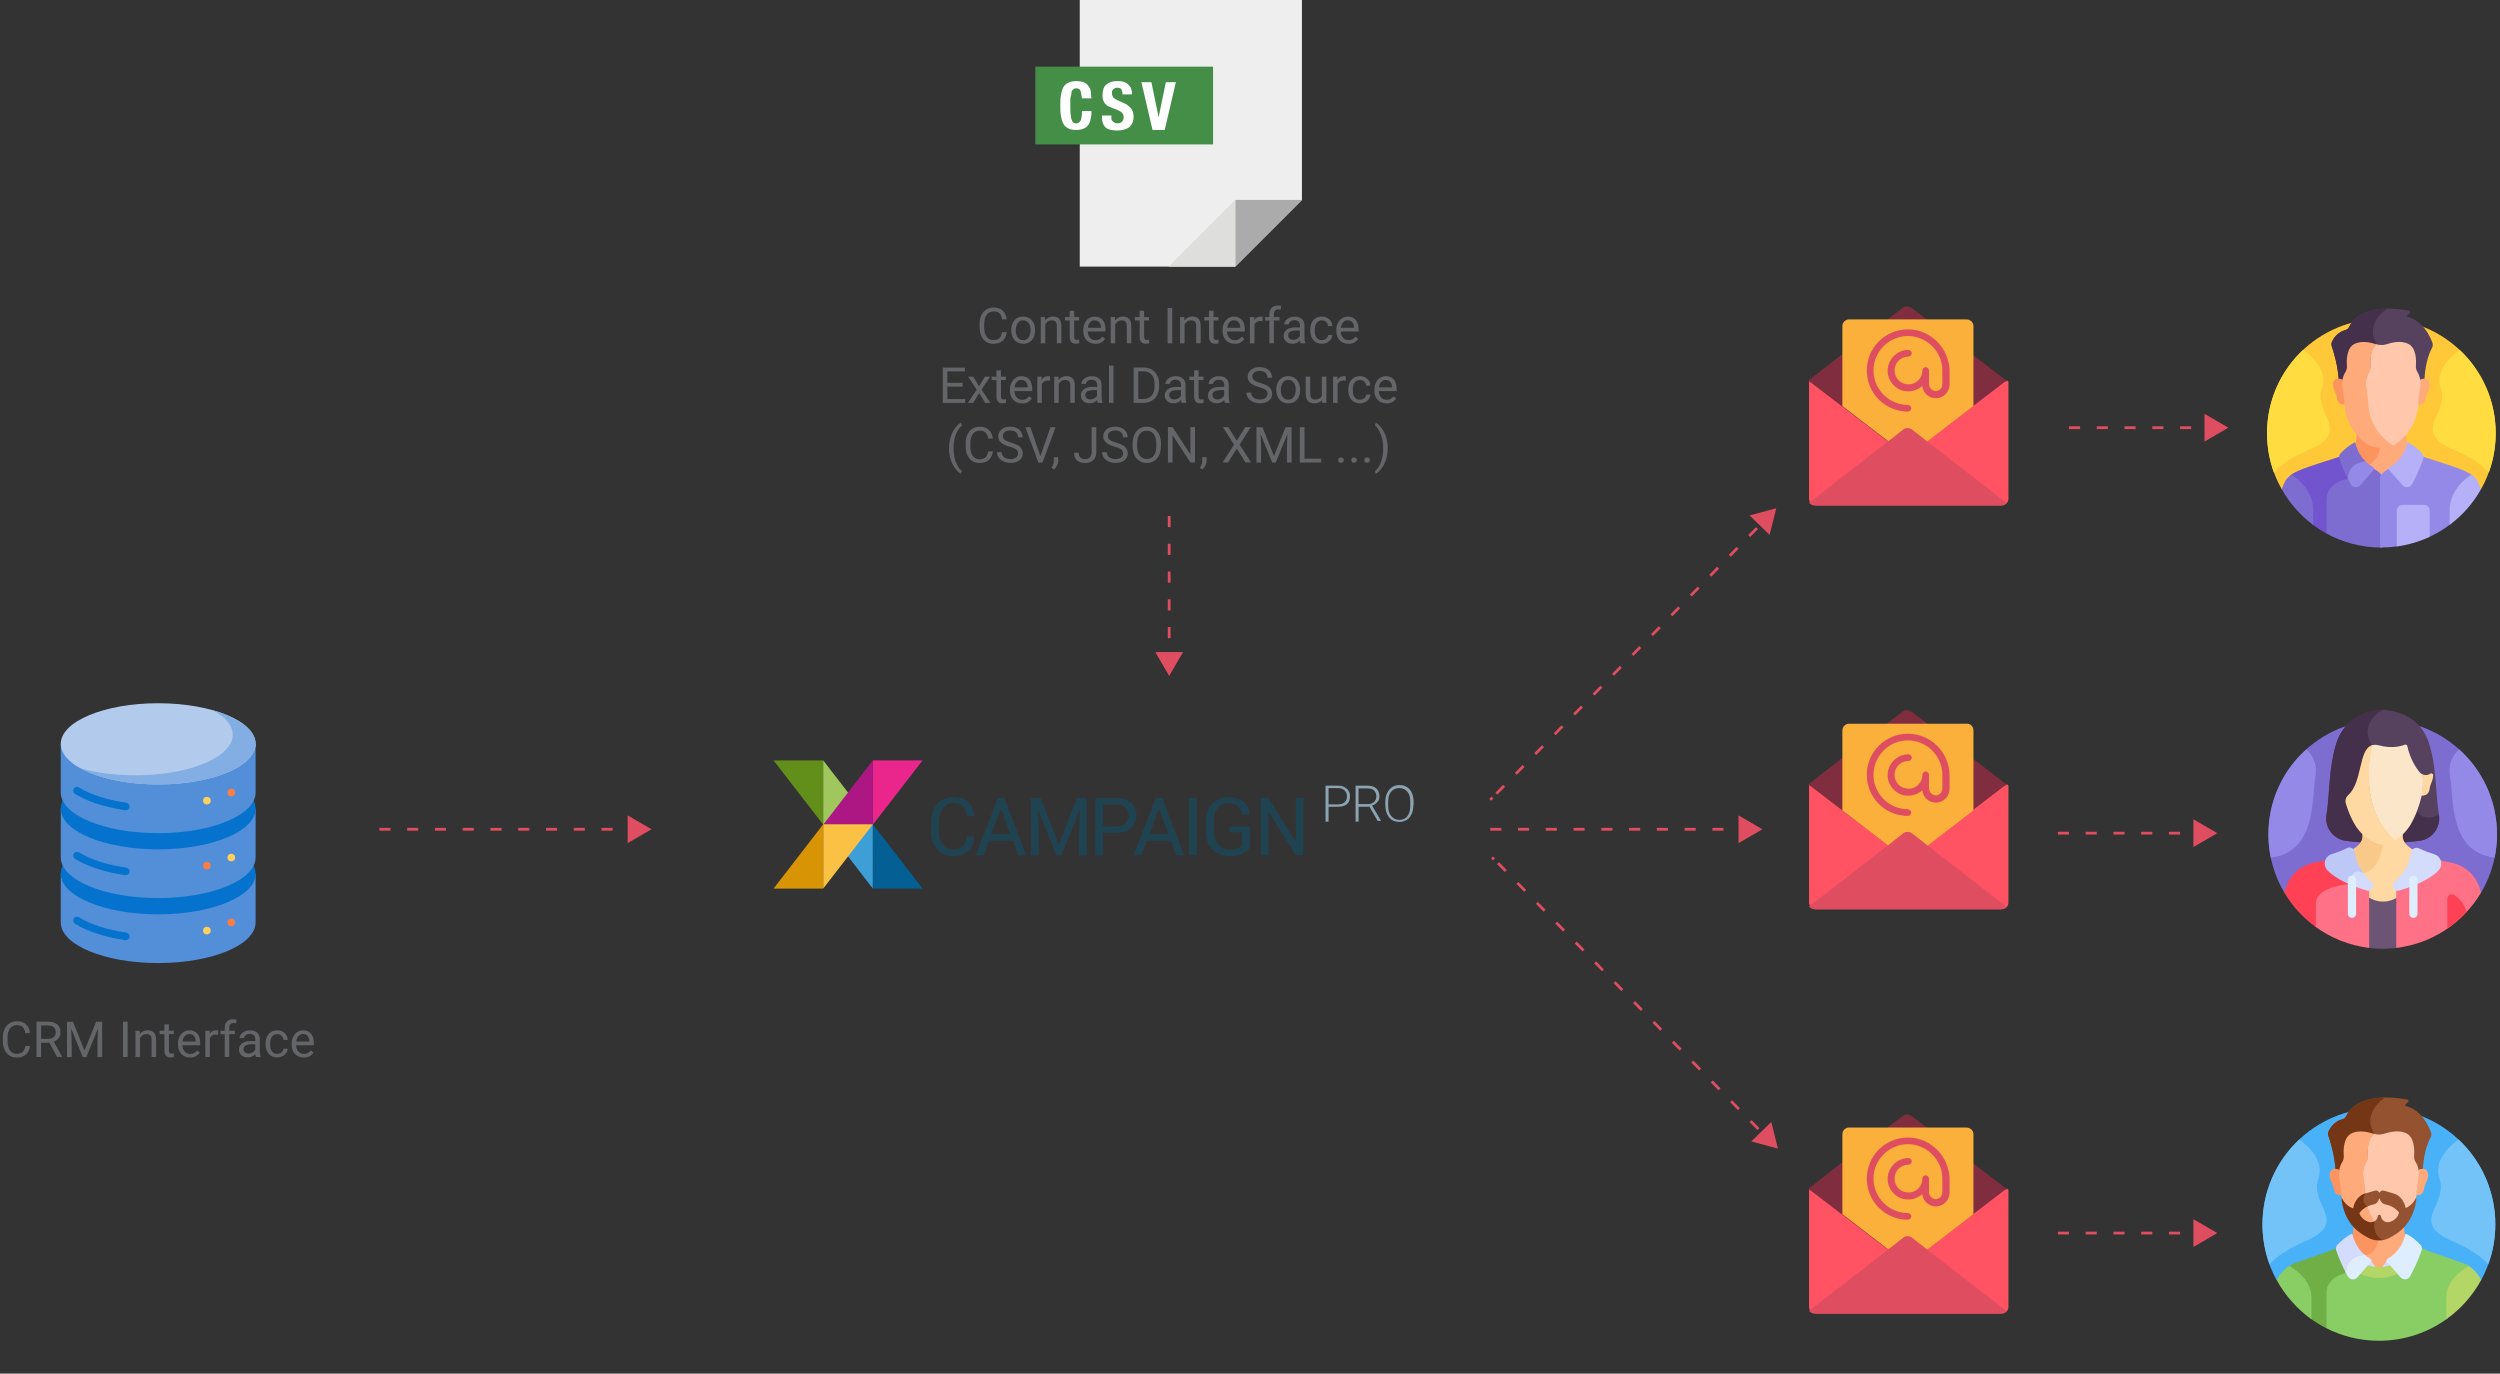 <?xml version="1.0" encoding="UTF-8"?>
<svg id="Vrstva_1" xmlns="http://www.w3.org/2000/svg" width="450.1" height="247.3" version="1.1" viewBox="0 0 450.1 247.3">
  <rect x="0" y="0" width="450.1" height="247.3" fill="#333333" stroke="none"/>
  <!-- Generator: Adobe Illustrator 29.0.0, SVG Export Plug-In . SVG Version: 2.1.0 Build 186)  -->
  <defs>
    <style>
      .st0 {
        fill: #9589e8;
      }

      .st1 {
        fill: #efeeee;
      }

      .st2 {
        fill: #d3dcfb;
      }

      .st3 {
        fill: #b5b0f7;
      }

      .st4 {
        fill: #ffd15b;
      }

      .st5 {
        fill: #448e47;
      }

      .st6 {
        fill: #0573ce;
      }

      .st7 {
        fill: #7255ce;
      }

      .st8 {
        fill: #45304c;
      }

      .st9 {
        fill: #945230;
      }

      .st10 {
        fill: #73c3f9;
      }

      .st11 {
        fill: #3e9fd6;
      }

      .st12 {
        fill: #ffc839;
      }

      .st13 {
        fill: #035f94;
      }

      .st14 {
        fill: #fc9460;
      }

      .st15 {
        fill: #deeeff;
      }

      .st16 {
        fill: #fce6ca;
      }

      .st17 {
        fill: #6faf46;
      }

      .st18 {
        fill: #204352;
      }

      .st19 {
        fill: #d79404;
      }

      .st20 {
        fill: #bec8f7;
      }

      .st21 {
        fill: #fe7d43;
      }

      .st22 {
        fill: #753616;
      }

      .st23 {
        fill: #ff7186;
      }

      .st24 {
        stroke-dasharray: 2 3;
      }

      .st24, .st25 {
        fill: none;
        stroke: #df4d60;
        stroke-miterlimit: 10;
        stroke-width: .5px;
      }

      .st26 {
        fill: #ffd9a1;
      }

      .st27 {
        fill: #dededd;
      }

      .st28 {
        fill: #fff;
      }

      .st29 {
        fill: #b4d667;
      }

      .st30 {
        fill: #ffaa7b;
      }

      .st31 {
        fill: #628e1a;
      }

      .st32 {
        fill: #f9c98a;
      }

      .st33 {
        fill: #8ca4b1;
      }

      .st34 {
        fill: #df4d60;
      }

      .st35 {
        fill: #528fd8;
      }

      .st36 {
        fill: #ffc7ab;
      }

      .st37 {
        fill: #88ce65;
      }

      .st38 {
        fill: #ad1784;
      }

      .st39 {
        fill: #fac145;
      }

      .st40 {
        fill: #ff4155;
      }

      .st41 {
        fill: #ababab;
      }

      .st42 {
        fill: #82aee3;
      }

      .st43 {
        fill: #ea268c;
      }

      .st44 {
        fill: #9fc75d;
      }

      .st45 {
        fill: #6c5475;
      }

      .st46 {
        fill: #49b1f7;
      }

      .st47 {
        fill: #fbb03b;
      }

      .st48 {
        fill: #ffdd40;
      }

      .st49 {
        fill: #b2caec;
      }

      .st50 {
        fill: #ff5364;
      }

      .st51 {
        fill: #646569;
      }

      .st52 {
        fill: #56415e;
      }

      .st53 {
        fill: #7e6dd1;
      }

      .st54 {
        fill: #802d40;
      }
    </style>
  </defs>
  <g>
    <path class="st50" d="M361.1,68.7l.2-.2.3.2v21.1c0,.7-.6,1.2-1.2,1.2h-33.5c-.7,0-1.2-.6-1.2-1.2v-21.1l.3-.2.2.2h34.9Z"/>
    <path class="st54" d="M361.2,68.5l-.2.2-17,13h-1.2l-17-13-.2-.2,5.9-4.6,8.2-6.3,2.9-2.2c.4-.3,1.1-.3,1.5,0l2.9,2.2,8.2,6.3,6,4.6Z"/>
    <path class="st47" d="M355.3,58.7v14.4l-11.2,8.6h-1.2l-11.2-8.6v-14.4c0-.7.6-1.2,1.2-1.2h21.1c.7,0,1.3.5,1.3,1.2Z"/>
    <g>
      <path class="st34" d="M361.2,90.5c-.2.3-.6.5-1,.5h-33.5c-.4,0-.8-.2-1-.5l14.2-11,2.8-2.2c.4-.3,1.1-.3,1.5,0l2.8,2.2,14.2,11Z"/>
      <path class="st34" d="M343.5,59.3c-4.1,0-7.4,3.3-7.4,7.4s3.3,7.4,7.4,7.4c.3,0,.6-.3.6-.6s-.3-.6-.6-.6c-3.4,0-6.2-2.8-6.2-6.2s2.8-6.2,6.2-6.2,6.2,2.8,6.2,6.2v2.5c0,.7-.6,1.2-1.2,1.2s-1.2-.6-1.2-1.2v-2.5c0-.3-.3-.6-.6-.6s-.6.3-.6.6c0,1.4-1.1,2.5-2.5,2.5s-2.5-1.1-2.5-2.5,1.1-2.5,2.5-2.5c.3,0,.6-.3.6-.6s-.3-.6-.6-.6c-1.7,0-3.1,1.1-3.6,2.7s.2,3.3,1.6,4.2,3.2.7,4.5-.4c.1,1.3,1.3,2.3,2.6,2.2,1.3-.1,2.3-1.2,2.3-2.5v-2.5c-.1-4-3.4-7.4-7.5-7.4Z"/>
    </g>
  </g>
  <g>
    <path class="st50" d="M361.1,141.4l.2-.2.3.2v21.1c0,.7-.6,1.2-1.2,1.2h-33.5c-.7,0-1.2-.6-1.2-1.2v-21.1l.3-.2.2.2h34.9Z"/>
    <path class="st54" d="M361.2,141.2l-.2.2-17,13h-1.2l-17-13-.2-.2,5.9-4.6,8.2-6.3,2.9-2.2c.4-.3,1.1-.3,1.5,0l2.9,2.2,8.2,6.3,6,4.6Z"/>
    <path class="st47" d="M355.3,131.5v14.4l-11.2,8.6h-1.2l-11.2-8.6v-14.4c0-.7.6-1.2,1.2-1.2h21.1c.7-.1,1.3.5,1.3,1.2Z"/>
    <g>
      <path class="st34" d="M361.2,163.2c-.2.3-.6.5-1,.5h-33.5c-.4,0-.8-.2-1-.5l14.2-11,2.8-2.2c.4-.3,1.1-.3,1.5,0l2.8,2.2,14.2,11Z"/>
      <path class="st34" d="M343.5,132.1c-4.1,0-7.4,3.3-7.4,7.4s3.3,7.4,7.4,7.4c.3,0,.6-.3.6-.6s-.3-.6-.6-.6c-3.4,0-6.2-2.8-6.2-6.2s2.8-6.2,6.2-6.2,6.2,2.8,6.2,6.2v2.5c0,.7-.6,1.2-1.2,1.2s-1.2-.6-1.2-1.2v-2.5c0-.3-.3-.6-.6-.6s-.6.3-.6.6c0,1.4-1.1,2.5-2.5,2.5s-2.5-1.1-2.5-2.5,1.1-2.5,2.5-2.5c.3,0,.6-.3.6-.6s-.3-.6-.6-.6c-1.7,0-3.1,1.1-3.6,2.7-.5,1.6.2,3.3,1.6,4.2s3.2.7,4.5-.4c.1,1.3,1.3,2.3,2.6,2.2s2.3-1.2,2.3-2.5v-2.5c-.1-4.1-3.4-7.4-7.5-7.4Z"/>
    </g>
  </g>
  <g>
    <path class="st50" d="M361.1,214.2l.2-.2.3.2v21.1c0,.7-.6,1.2-1.2,1.2h-33.5c-.7,0-1.2-.6-1.2-1.2v-21.1l.3-.2.2.2h34.9Z"/>
    <path class="st54" d="M361.2,214l-.2.2-17,13h-1.2l-17-13-.2-.2,5.9-4.6,8.2-6.3,2.9-2.2c.4-.3,1.1-.3,1.5,0l2.9,2.2,8.2,6.3,6,4.6Z"/>
    <path class="st47" d="M355.3,204.2v14.4l-11.2,8.6h-1.2l-11.2-8.6v-14.4c0-.7.6-1.2,1.2-1.2h21.1c.7,0,1.3.5,1.3,1.2Z"/>
    <g>
      <path class="st34" d="M361.2,236c-.2.3-.6.5-1,.5h-33.5c-.4,0-.8-.2-1-.5l14.2-11,2.8-2.2c.4-.3,1.1-.3,1.5,0l2.8,2.2,14.2,11Z"/>
      <path class="st34" d="M343.5,204.8c-4.1,0-7.4,3.3-7.4,7.4s3.3,7.4,7.4,7.4c.3,0,.6-.3.6-.6s-.3-.6-.6-.6c-3.4,0-6.2-2.8-6.2-6.2s2.8-6.2,6.2-6.2,6.2,2.8,6.2,6.2v2.5c0,.7-.6,1.2-1.2,1.2s-1.2-.6-1.2-1.2v-2.5c0-.3-.3-.6-.6-.6s-.6.3-.6.6c0,1.4-1.1,2.5-2.5,2.5s-2.5-1.1-2.5-2.5,1.1-2.5,2.5-2.5c.3,0,.6-.3.6-.6s-.3-.6-.6-.6c-1.7,0-3.1,1.1-3.6,2.7s.2,3.3,1.6,4.2,3.2.7,4.5-.4c.1,1.3,1.3,2.3,2.6,2.2,1.3-.1,2.3-1.2,2.3-2.5v-2.5c-.1-4-3.4-7.4-7.5-7.4Z"/>
    </g>
  </g>
  <g>
    <line class="st25" x1="268.3" y1="144" x2="268.7" y2="143.6"/>
    <line class="st24" x1="269.4" y1="142.9" x2="316.6" y2="94.8"/>
    <line class="st25" x1="316.9" y1="94.4" x2="317.3" y2="94.1"/>
    <polygon class="st34" points="318.6 96.3 319.8 91.5 315 92.8 318.6 96.3"/>
  </g>
  <g>
    <line class="st25" x1="268.6" y1="154.4" x2="269" y2="154.7"/>
    <line class="st24" x1="269.7" y1="155.4" x2="316.9" y2="203.6"/>
    <line class="st25" x1="317.3" y1="203.9" x2="317.6" y2="204.3"/>
    <polygon class="st34" points="315.3 205.5 320.1 206.8 318.9 202 315.3 205.5"/>
  </g>
  <g>
    <line class="st24" x1="268.3" y1="149.3" x2="313.7" y2="149.3"/>
    <polygon class="st34" points="313 151.8 317.3 149.3 313 146.8 313 151.8"/>
  </g>
  <g>
    <line class="st24" x1="68.3" y1="149.3" x2="113.7" y2="149.3"/>
    <polygon class="st34" points="113 151.8 117.3 149.3 113 146.8 113 151.8"/>
  </g>
  <g>
    <line class="st24" x1="372.5" y1="77" x2="397.6" y2="77"/>
    <polygon class="st34" points="396.9 79.5 401.2 77 396.9 74.5 396.9 79.5"/>
  </g>
  <g>
    <line class="st24" x1="370.5" y1="150" x2="395.6" y2="150"/>
    <polygon class="st34" points="394.9 152.5 399.2 150 394.9 147.5 394.9 152.5"/>
  </g>
  <g>
    <line class="st24" x1="370.5" y1="222" x2="395.6" y2="222"/>
    <polygon class="st34" points="394.9 224.5 399.2 222 394.9 219.5 394.9 224.5"/>
  </g>
  <g>
    <line class="st24" x1="210.5" y1="92.9" x2="210.5" y2="118.1"/>
    <polygon class="st34" points="208 117.4 210.5 121.7 213 117.4 208 117.4"/>
  </g>
  <polygon class="st1" points="194.4 0 194.4 48 222.4 48 234.4 36 234.4 0 194.4 0"/>
  <polygon class="st41" points="222.4 36 222.4 48 234.4 36 222.4 36"/>
  <polygon class="st27" points="210.4 48 222.4 48 222.4 36 210.4 48"/>
  <path class="st5" d="M186.4,12v14h32v-14h-32Z"/>
  <g>
    <path class="st28" d="M194.5,16.3c-.1-.3-.4-.4-.8-.4-.2,0-.4.1-.5.2s-.3.3-.3.6-.1.6-.2,1v1.5c0,.6,0,1.2.1,1.6,0,.4.1.7.2.9s.2.4.3.4c.1.1.3.1.5.1s.3,0,.4-.1c.1-.1.2-.2.3-.3.1-.2.2-.4.2-.7.1-.3.1-.7.1-1.1h1.7c0,.5,0,.9-.1,1.3s-.2.8-.4,1.1c-.2.3-.5.6-.8.7-.4.2-.8.3-1.4.3s-1.2-.1-1.5-.3c-.4-.2-.7-.5-.9-.9s-.3-.9-.4-1.4c-.1-.5-.1-1.1-.1-1.8,0-.6,0-1.2.1-1.8.1-.5.2-1,.4-1.4s.5-.7.9-.9.9-.3,1.5-.3,1.1.1,1.5.3.6.5.8.8.3.6.3,1,.1.7.1,1h-1.7c-.1-.7-.2-1.2-.3-1.4Z"/>
    <path class="st28" d="M200.1,20.9v.5c0,.2.1.3.2.4.1.1.2.2.4.3.1.1.3.1.6.1s.5-.1.7-.3c.2-.2.3-.4.3-.8,0-.2,0-.4-.1-.5s-.1-.3-.3-.4c-.1-.1-.3-.2-.5-.3s-.4-.2-.7-.3c-.4-.1-.7-.3-1-.4s-.5-.3-.7-.5-.3-.4-.4-.7c-.1-.3-.1-.6-.1-.9,0-.8.2-1.5.7-1.9s1.1-.6,1.9-.6c.4,0,.7,0,1.1.1.3.1.6.2.8.4s.4.4.6.7c.1.3.2.6.2,1v.2h-1.7c0-.4-.1-.7-.2-.9-.1-.2-.4-.3-.7-.3-.2,0-.4,0-.5.1-.1.1-.2.1-.3.2s-.1.2-.2.3v.4c0,.3.1.5.2.7.1.2.4.3.7.5l1.3.6c.3.1.6.3.8.5s.4.3.5.5.2.4.3.6c0,.2.1.5.1.7,0,.9-.3,1.6-.8,2s-1.3.6-2.2.6c-1,0-1.7-.2-2.1-.6-.4-.4-.6-1-.6-1.8v-.3h1.7v.1h0Z"/>
    <path class="st28" d="M208.6,21.1h0l1.3-6.3h1.8l-2,8.6h-2.2l-2-8.6h1.8l1.3,6.3Z"/>
  </g>
  <g>
    <path class="st35" d="M10.94,157.31v8.77c0,4.04,7.85,7.31,17.54,7.31s17.54-3.27,17.54-7.31v-8.77H10.94Z"/>
    <ellipse class="st6" cx="28.48" cy="157.31" rx="17.54" ry="7.31"/>
    <path class="st35" d="M10.94,145.61v8.77c0,4.04,7.85,7.31,17.54,7.31s17.54-3.27,17.54-7.31v-8.77H10.94Z"/>
    <ellipse class="st6" cx="28.48" cy="145.61" rx="17.54" ry="7.31"/>
    <path class="st35" d="M10.94,133.92v8.77c0,4.04,7.85,7.31,17.54,7.31s17.54-3.27,17.54-7.31v-8.77H10.94Z"/>
    <ellipse class="st49" cx="28.48" cy="133.92" rx="17.54" ry="7.31"/>
    <path class="st42" d="M38.41,127.9c2.2,1.22,3.5,2.74,3.5,4.38,0,4.04-7.85,7.31-17.54,7.31-3.69,0-7.11-.47-9.93-1.28,3.2,1.78,8.3,2.93,14.04,2.93,9.69,0,17.54-3.27,17.54-7.31,0-2.5-3.01-4.71-7.61-6.03h0Z"/>
    <path class="st6" d="M22.54,169.26c-3.65-.54-6.86-1.58-9.03-2.95-.32-.2-.42-.62-.22-.94.2-.32.62-.42.94-.22,2.02,1.27,5.04,2.24,8.51,2.75.37.06.63.4.58.78-.05.37-.4.63-.78.58Z"/>
    <path class="st6" d="M22.54,157.57c-3.65-.54-6.86-1.58-9.03-2.95-.32-.2-.42-.62-.22-.94.2-.32.62-.42.94-.22,2.02,1.27,5.04,2.24,8.51,2.75.37.06.63.4.58.78-.05.37-.4.63-.78.58Z"/>
    <path class="st6" d="M22.54,145.88c-3.65-.54-6.86-1.58-9.03-2.95-.32-.2-.42-.62-.22-.94.2-.32.62-.42.94-.22,2.02,1.27,5.04,2.24,8.51,2.75.37.06.63.4.58.78-.05.37-.4.63-.78.58h0Z"/>
    <circle class="st21" cx="41.64" cy="166.08" r=".69"/>
    <circle class="st4" cx="37.25" cy="167.54" r=".69"/>
    <circle class="st4" cx="41.64" cy="154.39" r=".69"/>
    <circle class="st21" cx="37.25" cy="155.85" r=".69"/>
    <circle class="st21" cx="41.64" cy="142.69" r=".69"/>
    <circle class="st4" cx="37.25" cy="144.15" r=".69"/>
  </g>
  <g>
    <path class="st51" d="M5.41,188.29c-.08.67-.33,1.19-.74,1.56s-.97.55-1.67.55c-.75,0-1.35-.27-1.81-.81-.45-.54-.68-1.26-.68-2.16v-.61c0-.59.11-1.11.32-1.56s.51-.79.9-1.03.84-.36,1.34-.36c.67,0,1.22.19,1.62.57s.64.9.71,1.57h-.84c-.07-.51-.23-.88-.47-1.1s-.58-.34-1.02-.34c-.54,0-.96.2-1.26.59-.3.4-.46.96-.46,1.69v.62c0,.69.14,1.24.43,1.65.29.41.69.61,1.21.61.47,0,.82-.11,1.07-.32.25-.21.41-.58.5-1.1h.84Z"/>
    <path class="st51" d="M8.89,187.73h-1.49v2.57h-.84v-6.36h2.1c.72,0,1.27.16,1.65.49.39.33.58.8.58,1.42,0,.4-.11.74-.32,1.03s-.51.51-.89.66l1.49,2.7v.05h-.9l-1.38-2.57ZM7.39,187.04h1.29c.42,0,.75-.11.99-.32.25-.22.37-.5.37-.87,0-.39-.12-.69-.35-.9s-.57-.32-1.01-.32h-1.28v2.41Z"/>
    <path class="st51" d="M13.14,183.95l2.08,5.19,2.08-5.19h1.09v6.36h-.84v-2.47l.08-2.67-2.09,5.15h-.64l-2.08-5.13.08,2.66v2.47h-.84v-6.36h1.08Z"/>
    <path class="st51" d="M22.98,190.3h-.84v-6.36h.84v6.36Z"/>
    <path class="st51" d="M25.15,185.58l.03.59c.36-.45.83-.68,1.41-.68,1,0,1.5.56,1.51,1.69v3.12h-.81v-3.12c0-.34-.08-.59-.23-.76s-.39-.24-.71-.24c-.26,0-.49.07-.69.21-.2.14-.35.32-.46.55v3.37h-.81v-4.72h.76Z"/>
    <path class="st51" d="M30.41,184.43v1.14h.88v.62h-.88v2.93c0,.19.04.33.12.43s.21.14.4.14c.09,0,.22-.02.38-.05v.65c-.21.06-.42.09-.62.09-.36,0-.63-.11-.82-.33-.18-.22-.27-.53-.27-.93v-2.93h-.86v-.62h.86v-1.14h.81Z"/>
    <path class="st51" d="M34.2,190.39c-.64,0-1.16-.21-1.56-.63-.4-.42-.6-.98-.6-1.69v-.15c0-.47.09-.89.27-1.25.18-.37.43-.66.75-.86.32-.21.67-.31,1.05-.31.61,0,1.09.2,1.43.61.34.4.51.98.51,1.74v.34h-3.2c.01.47.15.84.41,1.13.26.29.59.43.99.43.29,0,.53-.06.72-.17s.37-.27.52-.46l.49.38c-.4.61-.99.91-1.78.91ZM34.1,186.16c-.33,0-.6.12-.82.36s-.36.57-.41,1h2.37v-.06c-.02-.41-.13-.73-.33-.95-.2-.23-.47-.34-.8-.34Z"/>
    <path class="st51" d="M39.26,186.3c-.12-.02-.25-.03-.4-.03-.53,0-.89.23-1.08.68v3.35h-.81v-4.72h.79v.54c.28-.42.65-.63,1.14-.63.16,0,.28.02.36.06v.75Z"/>
    <path class="st51" d="M40.46,190.3v-4.1h-.75v-.62h.75v-.49c0-.51.14-.9.41-1.17.27-.28.65-.42,1.15-.42.19,0,.37.03.55.07l-.04.65c-.14-.03-.28-.04-.44-.04-.26,0-.46.08-.61.23s-.21.37-.21.66v.5h1.01v.62h-1.01v4.1h-.81Z"/>
    <path class="st51" d="M46.08,190.3c-.05-.09-.08-.26-.11-.5-.38.39-.82.58-1.34.58-.47,0-.85-.13-1.15-.39s-.45-.6-.45-1c0-.49.19-.87.56-1.15.37-.27.9-.41,1.58-.41h.79v-.37c0-.28-.08-.51-.25-.67-.17-.17-.42-.25-.75-.25-.29,0-.53.07-.72.22s-.29.32-.29.53h-.81c0-.24.08-.46.25-.68s.39-.39.68-.52.6-.19.94-.19c.54,0,.97.14,1.28.41.31.27.47.65.48,1.12v2.17c0,.43.06.78.17,1.03v.07h-.85ZM44.74,189.69c.25,0,.49-.07.72-.2s.39-.3.49-.51v-.97h-.63c-.99,0-1.48.29-1.48.87,0,.25.08.45.25.59.17.14.39.21.65.21Z"/>
    <path class="st51" d="M49.92,189.73c.29,0,.54-.09.76-.26s.33-.39.36-.65h.76c-.01.27-.11.53-.28.77-.17.24-.4.44-.69.58s-.59.22-.91.22c-.64,0-1.15-.21-1.53-.64-.38-.43-.57-1.02-.57-1.76v-.13c0-.46.08-.87.25-1.23.17-.36.41-.64.73-.83.32-.2.69-.3,1.12-.3.53,0,.97.16,1.32.48.35.32.54.73.56,1.24h-.76c-.02-.31-.14-.56-.35-.75s-.46-.29-.77-.29c-.41,0-.73.15-.95.44-.23.3-.34.72-.34,1.28v.15c0,.54.11.96.34,1.26s.54.44.96.44Z"/>
    <path class="st51" d="M54.67,190.39c-.64,0-1.16-.21-1.56-.63-.4-.42-.6-.98-.6-1.69v-.15c0-.47.09-.89.27-1.25.18-.37.43-.66.75-.86.32-.21.67-.31,1.05-.31.61,0,1.09.2,1.43.61.34.4.51.98.51,1.74v.34h-3.2c.01.47.15.84.41,1.13.26.29.59.43.99.43.29,0,.53-.06.72-.17s.37-.27.52-.46l.49.38c-.4.61-.99.91-1.78.91ZM54.57,186.16c-.33,0-.6.12-.82.36s-.36.57-.41,1h2.37v-.06c-.02-.41-.13-.73-.33-.95-.2-.23-.47-.34-.8-.34Z"/>
  </g>
  <g>
    <path class="st51" d="M181.26,59.79c-.08.67-.33,1.19-.74,1.56s-.97.55-1.67.55c-.75,0-1.35-.27-1.81-.81-.45-.54-.68-1.26-.68-2.16v-.61c0-.59.11-1.11.32-1.56s.51-.79.9-1.03.84-.36,1.34-.36c.67,0,1.22.19,1.62.57s.64.9.71,1.57h-.84c-.07-.51-.23-.88-.47-1.1s-.58-.34-1.02-.34c-.54,0-.96.2-1.26.59-.3.4-.46.96-.46,1.69v.62c0,.69.14,1.24.43,1.65.29.41.69.61,1.21.61.47,0,.82-.11,1.07-.32.25-.21.41-.58.5-1.1h.84Z"/>
    <path class="st51" d="M182.06,59.4c0-.46.09-.88.27-1.25.18-.37.44-.66.76-.86.32-.2.69-.3,1.11-.3.64,0,1.16.22,1.56.67.4.45.6,1.04.6,1.78v.06c0,.46-.09.87-.26,1.24-.18.37-.43.65-.75.85-.33.2-.7.3-1.13.3-.64,0-1.16-.22-1.56-.67-.4-.45-.6-1.04-.6-1.77v-.06ZM182.87,59.5c0,.52.12.94.36,1.26.24.32.57.48.98.48s.74-.16.98-.48c.24-.32.36-.77.36-1.35,0-.52-.12-.94-.37-1.26-.25-.32-.57-.48-.98-.48s-.72.16-.96.48c-.24.32-.37.77-.37,1.36Z"/>
    <path class="st51" d="M188.14,57.08l.03.59c.36-.45.83-.68,1.41-.68,1,0,1.5.56,1.51,1.69v3.12h-.81v-3.12c0-.34-.08-.59-.23-.76s-.39-.24-.71-.24c-.26,0-.49.07-.69.21-.2.14-.35.32-.46.55v3.37h-.81v-4.72h.76Z"/>
    <path class="st51" d="M193.4,55.94v1.14h.88v.62h-.88v2.93c0,.19.04.33.12.43s.21.14.4.14c.09,0,.22-.02.38-.05v.65c-.21.06-.42.09-.62.09-.36,0-.63-.11-.82-.33-.18-.22-.27-.53-.27-.93v-2.93h-.86v-.62h.86v-1.14h.81Z"/>
    <path class="st51" d="M197.19,61.89c-.64,0-1.16-.21-1.56-.63-.4-.42-.6-.98-.6-1.69v-.15c0-.47.09-.89.27-1.25.18-.37.43-.66.75-.86.32-.21.67-.31,1.05-.31.61,0,1.09.2,1.43.61.34.4.51.98.51,1.74v.34h-3.2c.01.47.15.84.41,1.13.26.29.59.43.99.43.29,0,.53-.06.72-.17s.37-.27.52-.46l.49.38c-.4.61-.99.91-1.78.91ZM197.09,57.66c-.33,0-.6.12-.82.36s-.36.57-.41,1h2.37v-.06c-.02-.41-.13-.73-.33-.95-.2-.23-.47-.34-.8-.34Z"/>
    <path class="st51" d="M200.73,57.08l.03.59c.36-.45.83-.68,1.41-.68,1,0,1.5.56,1.51,1.69v3.12h-.81v-3.12c0-.34-.08-.59-.23-.76s-.39-.24-.71-.24c-.26,0-.49.07-.69.21-.2.14-.35.32-.46.55v3.37h-.81v-4.72h.76Z"/>
    <path class="st51" d="M205.99,55.94v1.14h.88v.62h-.88v2.93c0,.19.04.33.12.43s.21.14.4.14c.09,0,.22-.02.38-.05v.65c-.21.06-.42.09-.62.09-.36,0-.63-.11-.82-.33-.18-.22-.27-.53-.27-.93v-2.93h-.86v-.62h.86v-1.14h.81Z"/>
    <path class="st51" d="M211.05,61.81h-.84v-6.36h.84v6.36Z"/>
    <path class="st51" d="M213.22,57.08l.03.59c.36-.45.83-.68,1.41-.68,1,0,1.5.56,1.51,1.69v3.12h-.81v-3.12c0-.34-.08-.59-.23-.76s-.39-.24-.71-.24c-.26,0-.49.07-.69.21-.2.14-.35.32-.46.55v3.37h-.81v-4.72h.76Z"/>
    <path class="st51" d="M218.49,55.94v1.14h.88v.62h-.88v2.93c0,.19.04.33.12.43s.21.14.4.14c.09,0,.22-.02.38-.05v.65c-.21.06-.42.09-.62.09-.36,0-.63-.11-.82-.33-.18-.22-.27-.53-.27-.93v-2.93h-.86v-.62h.86v-1.14h.81Z"/>
    <path class="st51" d="M222.27,61.89c-.64,0-1.16-.21-1.56-.63-.4-.42-.6-.98-.6-1.69v-.15c0-.47.09-.89.27-1.25.18-.37.43-.66.75-.86.32-.21.67-.31,1.05-.31.61,0,1.09.2,1.43.61.34.4.51.98.51,1.74v.34h-3.2c.01.47.15.84.41,1.13.26.29.59.43.99.43.29,0,.53-.06.72-.17s.37-.27.52-.46l.49.38c-.4.61-.99.91-1.78.91ZM222.17,57.66c-.33,0-.6.12-.82.36s-.36.57-.41,1h2.37v-.06c-.02-.41-.13-.73-.33-.95-.2-.23-.47-.34-.8-.34Z"/>
    <path class="st51" d="M227.33,57.81c-.12-.02-.25-.03-.4-.03-.53,0-.89.23-1.08.68v3.35h-.81v-4.72h.79v.54c.28-.42.65-.63,1.14-.63.16,0,.28.02.36.06v.75Z"/>
    <path class="st51" d="M228.54,61.81v-4.1h-.75v-.62h.75v-.49c0-.51.13-.9.41-1.17.27-.28.65-.42,1.15-.42.19,0,.37.03.55.07l-.04.65c-.14-.03-.28-.04-.44-.04-.26,0-.46.08-.61.23s-.21.37-.21.66v.5h1.01v.62h-1.01v4.1h-.81Z"/>
    <path class="st51" d="M234.16,61.81c-.05-.09-.08-.26-.11-.5-.38.39-.82.58-1.34.58-.46,0-.85-.13-1.15-.39-.3-.26-.45-.6-.45-1,0-.49.19-.87.56-1.15.37-.27.9-.41,1.58-.41h.79v-.37c0-.28-.08-.51-.25-.67-.17-.17-.42-.25-.75-.25-.29,0-.53.07-.72.22-.19.15-.29.32-.29.53h-.81c0-.24.08-.46.25-.68.17-.22.39-.39.68-.52.29-.13.6-.19.94-.19.54,0,.97.14,1.28.41.31.27.47.65.48,1.12v2.17c0,.43.05.78.17,1.03v.07h-.85ZM232.82,61.19c.25,0,.49-.07.72-.2.23-.13.39-.3.49-.51v-.97h-.63c-.99,0-1.48.29-1.48.87,0,.25.08.45.25.59s.39.21.65.21Z"/>
    <path class="st51" d="M238,61.23c.29,0,.54-.09.76-.26.21-.17.33-.39.36-.65h.76c-.01.27-.11.53-.28.77-.17.24-.4.44-.69.58-.29.15-.59.22-.91.22-.64,0-1.15-.21-1.53-.64-.38-.43-.57-1.02-.57-1.76v-.13c0-.46.08-.87.25-1.23.17-.36.41-.64.73-.83.32-.2.69-.3,1.12-.3.53,0,.97.16,1.32.48.35.32.54.73.56,1.24h-.76c-.02-.31-.14-.56-.35-.75s-.46-.29-.77-.29c-.41,0-.73.15-.95.44-.23.3-.34.72-.34,1.28v.15c0,.54.11.96.34,1.26.22.29.54.44.96.44Z"/>
    <path class="st51" d="M242.75,61.89c-.64,0-1.16-.21-1.56-.63-.4-.42-.6-.98-.6-1.69v-.15c0-.47.09-.89.27-1.25.18-.37.43-.66.75-.86s.67-.31,1.05-.31c.61,0,1.09.2,1.43.61.34.4.51.98.51,1.74v.34h-3.2c.01.47.15.84.41,1.13.26.29.59.43.99.43.29,0,.53-.06.72-.17.2-.12.37-.27.52-.46l.49.38c-.4.61-.99.91-1.78.91ZM242.65,57.66c-.33,0-.6.12-.82.36-.22.24-.36.57-.41,1h2.37v-.06c-.02-.41-.13-.73-.33-.95s-.47-.34-.8-.34Z"/>
    <path class="st51" d="M173.32,69.6h-2.75v2.25h3.2v.69h-4.04v-6.36h3.99v.69h-3.16v2.05h2.75v.69Z"/>
    <path class="st51" d="M176.27,69.54l1.05-1.72h.94l-1.54,2.33,1.59,2.39h-.93l-1.09-1.77-1.09,1.77h-.94l1.59-2.39-1.55-2.33h.93l1.03,1.72Z"/>
    <path class="st51" d="M180.21,66.67v1.14h.88v.62h-.88v2.93c0,.19.04.33.12.43s.21.14.4.14c.09,0,.22-.02.38-.05v.65c-.21.06-.42.09-.62.09-.36,0-.63-.11-.82-.33-.18-.22-.27-.53-.27-.93v-2.93h-.86v-.62h.86v-1.14h.81Z"/>
    <path class="st51" d="M183.99,72.62c-.64,0-1.16-.21-1.56-.63-.4-.42-.6-.98-.6-1.69v-.15c0-.47.09-.89.27-1.25.18-.37.43-.66.75-.86.32-.21.67-.31,1.05-.31.61,0,1.09.2,1.43.61.34.4.51.98.51,1.74v.34h-3.2c.01.47.15.84.41,1.13.26.29.59.43.99.43.29,0,.53-.06.72-.17s.37-.27.52-.46l.49.38c-.4.61-.99.91-1.78.91ZM183.89,68.39c-.33,0-.6.12-.82.36s-.36.57-.41,1h2.37v-.06c-.02-.41-.13-.73-.33-.95-.2-.23-.47-.34-.8-.34Z"/>
    <path class="st51" d="M189.05,68.54c-.12-.02-.25-.03-.4-.03-.53,0-.89.23-1.08.68v3.35h-.81v-4.72h.79v.54c.28-.42.65-.63,1.14-.63.16,0,.28.02.36.06v.75Z"/>
    <path class="st51" d="M190.56,67.81l.03.59c.36-.45.83-.68,1.41-.68,1,0,1.5.56,1.51,1.69v3.12h-.81v-3.12c0-.34-.08-.59-.23-.76s-.39-.24-.71-.24c-.26,0-.49.07-.69.21-.2.14-.35.32-.46.55v3.37h-.81v-4.72h.76Z"/>
    <path class="st51" d="M197.64,72.53c-.05-.09-.08-.26-.11-.5-.38.39-.82.58-1.34.58-.47,0-.85-.13-1.15-.39s-.45-.6-.45-1c0-.49.19-.87.56-1.15.37-.27.9-.41,1.58-.41h.79v-.37c0-.28-.08-.51-.25-.67-.17-.17-.42-.25-.75-.25-.29,0-.53.07-.72.22s-.29.32-.29.53h-.81c0-.24.08-.46.25-.68s.39-.39.68-.52.6-.19.94-.19c.54,0,.97.14,1.28.41.31.27.47.65.48,1.12v2.17c0,.43.06.78.17,1.03v.07h-.85ZM196.3,71.92c.25,0,.49-.07.72-.2s.39-.3.49-.51v-.97h-.63c-.99,0-1.48.29-1.48.87,0,.25.08.45.25.59.17.14.39.21.65.21Z"/>
    <path class="st51" d="M200.47,72.53h-.81v-6.71h.81v6.71Z"/>
    <path class="st51" d="M204.1,72.53v-6.36h1.79c.55,0,1.04.12,1.47.37.42.25.75.59.98,1.04s.35.97.35,1.55v.41c0,.6-.12,1.12-.35,1.58-.23.45-.56.8-.99,1.04s-.93.37-1.5.37h-1.76ZM204.94,66.86v4.98h.88c.65,0,1.15-.2,1.51-.6.36-.4.54-.97.54-1.72v-.37c0-.72-.17-1.28-.51-1.68-.34-.4-.82-.6-1.44-.61h-.98Z"/>
    <path class="st51" d="M212.75,72.53c-.05-.09-.08-.26-.11-.5-.38.39-.82.58-1.34.58-.47,0-.85-.13-1.15-.39s-.45-.6-.45-1c0-.49.19-.87.56-1.15.37-.27.9-.41,1.58-.41h.79v-.37c0-.28-.08-.51-.25-.67-.17-.17-.42-.25-.75-.25-.29,0-.53.07-.72.22s-.29.32-.29.53h-.81c0-.24.08-.46.25-.68s.39-.39.68-.52.6-.19.94-.19c.54,0,.97.14,1.28.41.31.27.47.65.48,1.12v2.17c0,.43.06.78.17,1.03v.07h-.85ZM211.41,71.92c.25,0,.49-.07.72-.2s.39-.3.49-.51v-.97h-.63c-.99,0-1.48.29-1.48.87,0,.25.08.45.25.59.17.14.39.21.65.21Z"/>
    <path class="st51" d="M215.79,66.67v1.14h.88v.62h-.88v2.93c0,.19.04.33.12.43s.21.14.4.14c.09,0,.22-.02.38-.05v.65c-.21.06-.42.09-.62.09-.36,0-.63-.11-.82-.33-.18-.22-.27-.53-.27-.93v-2.93h-.86v-.62h.86v-1.14h.81Z"/>
    <path class="st51" d="M220.53,72.53c-.05-.09-.08-.26-.11-.5-.38.39-.82.58-1.34.58-.47,0-.85-.13-1.15-.39s-.45-.6-.45-1c0-.49.19-.87.56-1.15.37-.27.9-.41,1.58-.41h.79v-.37c0-.28-.08-.51-.25-.67-.17-.17-.42-.25-.75-.25-.29,0-.53.07-.72.22s-.29.32-.29.53h-.81c0-.24.08-.46.25-.68s.39-.39.68-.52.6-.19.94-.19c.54,0,.97.14,1.28.41.31.27.47.65.48,1.12v2.17c0,.43.06.78.17,1.03v.07h-.85ZM219.19,71.92c.25,0,.49-.07.72-.2s.39-.3.49-.51v-.97h-.63c-.99,0-1.48.29-1.48.87,0,.25.08.45.25.59.17.14.39.21.65.21Z"/>
    <path class="st51" d="M226.69,69.7c-.72-.21-1.24-.46-1.57-.76-.33-.3-.49-.67-.49-1.12,0-.5.2-.91.6-1.24.4-.33.92-.49,1.56-.49.44,0,.83.08,1.17.25s.61.4.79.7.28.62.28.97h-.84c0-.39-.12-.69-.37-.91-.24-.22-.59-.33-1.03-.33-.41,0-.74.09-.97.27-.23.18-.35.44-.35.76,0,.26.11.48.33.66.22.18.59.34,1.12.49.53.15.94.31,1.24.49.3.18.52.39.66.63.14.24.22.52.22.84,0,.52-.2.93-.6,1.24-.4.31-.94.46-1.61.46-.44,0-.84-.08-1.22-.25-.38-.17-.67-.4-.88-.69-.21-.29-.31-.62-.31-.99h.84c0,.38.14.69.43.91s.66.33,1.14.33c.44,0,.78-.09,1.02-.27.24-.18.35-.43.35-.74s-.11-.55-.33-.72c-.22-.17-.61-.34-1.19-.5Z"/>
    <path class="st51" d="M229.78,70.13c0-.46.09-.88.27-1.25.18-.37.44-.66.76-.86.32-.2.7-.3,1.11-.3.64,0,1.16.22,1.56.67.4.45.6,1.04.6,1.78v.06c0,.46-.09.87-.26,1.24-.18.37-.43.65-.75.85-.33.2-.7.3-1.13.3-.64,0-1.16-.22-1.56-.67-.4-.45-.6-1.04-.6-1.77v-.06ZM230.59,70.22c0,.52.12.94.37,1.26.24.32.57.48.98.48s.74-.16.98-.48c.24-.32.36-.77.36-1.35,0-.52-.12-.94-.37-1.26-.25-.32-.57-.48-.98-.48s-.72.16-.96.48-.37.77-.37,1.36Z"/>
    <path class="st51" d="M238.01,72.07c-.31.37-.78.55-1.38.55-.5,0-.89-.15-1.15-.44-.26-.29-.4-.73-.4-1.3v-3.07h.81v3.05c0,.72.29,1.07.87,1.07.62,0,1.03-.23,1.23-.69v-3.43h.81v4.72h-.77l-.02-.47Z"/>
    <path class="st51" d="M242.3,68.54c-.12-.02-.25-.03-.4-.03-.53,0-.89.23-1.08.68v3.35h-.81v-4.72h.79v.54c.28-.42.65-.63,1.14-.63.16,0,.28.02.36.06v.75Z"/>
    <path class="st51" d="M244.86,71.96c.29,0,.54-.09.75-.26.22-.17.33-.39.36-.65h.76c-.01.27-.11.53-.28.77s-.4.44-.69.58c-.29.15-.59.22-.91.22-.64,0-1.15-.21-1.53-.64-.38-.43-.57-1.02-.57-1.76v-.13c0-.46.08-.87.25-1.23.17-.36.41-.64.73-.83.32-.2.69-.3,1.12-.3.53,0,.97.16,1.32.48.35.32.54.73.56,1.24h-.76c-.02-.31-.14-.56-.35-.75s-.46-.29-.77-.29c-.41,0-.73.15-.95.44-.23.3-.34.72-.34,1.28v.15c0,.54.11.96.34,1.26.22.29.54.44.96.44Z"/>
    <path class="st51" d="M249.6,72.62c-.64,0-1.16-.21-1.56-.63-.4-.42-.6-.98-.6-1.69v-.15c0-.47.09-.89.27-1.25.18-.37.43-.66.75-.86s.67-.31,1.05-.31c.61,0,1.09.2,1.43.61.34.4.51.98.51,1.74v.34h-3.2c.01.47.15.84.41,1.13.26.29.59.43.99.43.29,0,.53-.06.72-.17.2-.12.37-.27.52-.46l.49.38c-.4.61-.99.91-1.78.91ZM249.5,68.39c-.33,0-.6.12-.82.36-.22.24-.36.57-.41,1h2.37v-.06c-.02-.41-.13-.73-.33-.95s-.47-.34-.8-.34Z"/>
    <path class="st51" d="M170.87,80.68c0-.66.09-1.29.26-1.89.18-.6.44-1.16.79-1.65.35-.5.71-.84,1.09-1.05l.17.53c-.42.33-.77.82-1.05,1.49s-.42,1.42-.45,2.25v.37c0,1.12.2,2.1.61,2.92.25.49.54.88.88,1.16l-.17.49c-.39-.22-.76-.58-1.11-1.08-.69-.99-1.03-2.17-1.03-3.55Z"/>
    <path class="st51" d="M178.76,81.25c-.08.67-.33,1.19-.74,1.56s-.97.55-1.67.55c-.75,0-1.35-.27-1.81-.81-.45-.54-.68-1.26-.68-2.16v-.61c0-.59.11-1.11.32-1.56s.51-.79.9-1.03.84-.36,1.34-.36c.67,0,1.22.19,1.62.57s.64.9.71,1.57h-.84c-.07-.51-.23-.88-.47-1.1s-.58-.34-1.02-.34c-.54,0-.96.2-1.26.59-.3.4-.46.96-.46,1.69v.62c0,.69.14,1.24.43,1.65.29.41.69.61,1.21.61.47,0,.82-.11,1.07-.32.25-.21.41-.58.5-1.1h.84Z"/>
    <path class="st51" d="M181.78,80.43c-.72-.21-1.24-.46-1.57-.76-.33-.3-.49-.67-.49-1.12,0-.5.2-.91.6-1.24.4-.33.92-.49,1.56-.49.44,0,.83.08,1.17.25s.61.4.79.7.28.62.28.97h-.84c0-.39-.12-.69-.37-.91-.24-.22-.59-.33-1.03-.33-.41,0-.74.09-.97.27-.23.18-.35.44-.35.76,0,.26.11.48.33.66s.59.34,1.12.49c.53.15.94.31,1.24.49s.52.39.66.63c.14.24.22.52.22.84,0,.52-.2.93-.6,1.24-.4.31-.94.46-1.61.46-.44,0-.84-.08-1.22-.25-.38-.17-.67-.4-.88-.69-.21-.29-.31-.62-.31-.99h.84c0,.38.14.69.43.91s.66.33,1.14.33c.44,0,.78-.09,1.02-.27.24-.18.35-.43.35-.74s-.11-.55-.33-.72c-.22-.17-.61-.34-1.19-.5Z"/>
    <path class="st51" d="M187.31,82.15l1.82-5.24h.92l-2.36,6.36h-.74l-2.35-6.36h.91l1.81,5.24Z"/>
    <path class="st51" d="M189.76,84.53l-.46-.31c.27-.38.42-.77.43-1.18v-.73h.79v.63c0,.29-.07.59-.22.88s-.33.53-.54.71Z"/>
    <path class="st51" d="M196.54,76.91h.84v4.5c0,.61-.18,1.08-.55,1.43s-.85.51-1.46.51-1.12-.16-1.48-.48c-.35-.32-.53-.78-.53-1.36h.84c0,.36.1.65.3.85.2.2.49.31.87.31.35,0,.63-.11.84-.33.21-.22.32-.52.33-.92v-4.51Z"/>
    <path class="st51" d="M200.69,80.43c-.72-.21-1.24-.46-1.57-.76-.33-.3-.49-.67-.49-1.12,0-.5.2-.91.6-1.24.4-.33.92-.49,1.56-.49.44,0,.83.08,1.17.25s.61.4.79.7.28.62.28.97h-.84c0-.39-.12-.69-.37-.91-.24-.22-.59-.33-1.03-.33-.41,0-.74.09-.97.27-.23.18-.35.44-.35.76,0,.26.11.48.33.66s.59.34,1.12.49c.53.15.94.31,1.24.49s.52.39.66.63c.14.24.22.52.22.84,0,.52-.2.93-.6,1.24-.4.31-.94.46-1.61.46-.44,0-.84-.08-1.22-.25-.38-.17-.67-.4-.88-.69-.21-.29-.31-.62-.31-.99h.84c0,.38.14.69.43.91s.66.33,1.14.33c.44,0,.78-.09,1.02-.27.24-.18.35-.43.35-.74s-.11-.55-.33-.72c-.22-.17-.61-.34-1.19-.5Z"/>
    <path class="st51" d="M209.01,80.29c0,.62-.1,1.17-.31,1.63-.21.46-.51.82-.89,1.06s-.83.37-1.34.37-.94-.12-1.33-.37c-.39-.25-.69-.6-.9-1.05-.21-.46-.32-.98-.33-1.58v-.46c0-.61.11-1.15.32-1.62.21-.47.51-.83.9-1.08.39-.25.83-.37,1.33-.37s.96.12,1.35.37c.39.25.69.6.9,1.07.21.47.31,1.01.31,1.63v.4ZM208.17,79.88c0-.75-.15-1.33-.45-1.74s-.73-.6-1.27-.6-.95.2-1.25.6c-.3.4-.46.96-.47,1.68v.47c0,.73.15,1.3.46,1.72.31.42.73.63,1.27.63s.96-.2,1.26-.59.45-.96.46-1.7v-.47Z"/>
    <path class="st51" d="M215.15,83.26h-.84l-3.2-4.9v4.9h-.84v-6.36h.84l3.21,4.92v-4.92h.83v6.36Z"/>
    <path class="st51" d="M216.48,84.53l-.46-.31c.27-.38.42-.77.43-1.18v-.73h.79v.63c0,.29-.07.59-.22.88s-.33.53-.54.71Z"/>
    <path class="st51" d="M222.68,79.34l1.52-2.44h.99l-2.01,3.15,2.06,3.2h-1l-1.56-2.48-1.57,2.48h-.99l2.06-3.2-2.01-3.15h.98l1.53,2.44Z"/>
    <path class="st51" d="M227.29,76.91l2.08,5.19,2.08-5.19h1.09v6.36h-.84v-2.47l.08-2.67-2.09,5.15h-.64l-2.08-5.13.08,2.66v2.47h-.84v-6.36h1.08Z"/>
    <path class="st51" d="M234.86,82.58h3.01v.69h-3.85v-6.36h.84v5.67Z"/>
    <path class="st51" d="M240.93,82.84c0-.14.04-.26.12-.35.08-.09.21-.14.37-.14s.29.05.38.14c.08.09.13.21.13.35s-.04.25-.13.34c-.09.09-.21.13-.38.13s-.29-.04-.37-.13c-.08-.09-.12-.2-.12-.34Z"/>
    <path class="st51" d="M243.28,82.84c0-.14.04-.26.12-.35.08-.09.21-.14.37-.14s.29.05.38.14c.09.09.13.21.13.35s-.04.25-.13.34c-.09.09-.21.13-.38.13s-.29-.04-.37-.13c-.08-.09-.12-.2-.12-.34Z"/>
    <path class="st51" d="M245.63,82.84c0-.14.04-.26.12-.35.08-.09.21-.14.37-.14s.29.05.38.14c.09.09.13.21.13.35s-.04.25-.13.34c-.09.09-.21.13-.38.13s-.29-.04-.37-.13c-.08-.09-.12-.2-.12-.34Z"/>
    <path class="st51" d="M249.83,80.73c0,.65-.08,1.27-.25,1.87-.17.59-.43,1.14-.78,1.65-.35.5-.72.86-1.1,1.07l-.17-.49c.45-.34.81-.88,1.08-1.6.27-.72.41-1.53.42-2.41v-.14c0-.61-.06-1.18-.19-1.7s-.31-1-.53-1.41c-.23-.42-.49-.74-.77-.97l.17-.49c.38.21.75.57,1.1,1.07.35.5.61,1.05.78,1.65s.26,1.24.26,1.92Z"/>
  </g>
  <g id="Ebene_1">
    <g>
      <path class="st18" d="M175.36,150.71h0c0,1.02-.32,1.82-1.02,2.46s-1.61.96-2.78.96-2.09-.43-2.84-1.23c-.75-.8-1.07-1.87-1.07-3.16v-1.82c0-1.29.37-2.3,1.07-3.16.75-.8,1.66-1.23,2.84-1.23s2.09.32,2.78.91c.7.64,1.02,1.45,1.02,2.46h-1.34c0-.7-.21-1.29-.64-1.71s-1.02-.64-1.77-.64-1.39.32-1.87.96c-.48.64-.7,1.39-.7,2.3v1.82c0,.91.21,1.71.7,2.36.48.64,1.07.96,1.87.96s1.39-.21,1.77-.64c.43-.43.64-1.02.64-1.71h1.34v.11Z"/>
      <path class="st18" d="M182.32,151.36h-4.28l-.96,2.62h-1.39l3.96-10.28h1.18l3.91,10.28h-1.39l-.96-2.62h-.05ZM178.41,150.18h3.48l-1.71-4.66h0l-1.71,4.66h-.05Z"/>
      <path class="st18" d="M187.35,143.7l3.27,8.35h0l3.27-8.35h1.77v10.28h-1.39v-4.07l.16-4.18h0l-3.32,8.25h-.91l-3.32-8.25h0l.16,4.18v4.07h-1.39v-10.28h1.77-.05Z"/>
      <path class="st18" d="M198.6,149.86v4.12h-1.39v-10.28h3.91c1.07,0,1.93.27,2.57.86.59.59.91,1.29.91,2.25s-.32,1.66-.91,2.25c-.59.54-1.45.86-2.57.86h-2.52v-.05ZM198.6,148.79h2.52c.7,0,1.23-.16,1.55-.54s.54-.86.54-1.39-.16-1.02-.54-1.45c-.32-.37-.86-.59-1.55-.59h-2.52v3.96Z"/>
      <path class="st18" d="M210.75,151.36h-4.28l-.96,2.62h-1.39l3.96-10.28h1.18l3.91,10.28h-1.39l-.96-2.62h-.05ZM206.9,150.18h3.48l-1.71-4.66h0l-1.71,4.66h-.05Z"/>
      <path class="st18" d="M215.47,153.98h-1.39v-10.28h1.39v10.28Z"/>
      <path class="st18" d="M225,152.64c-.27.37-.7.7-1.29,1.02-.59.32-1.39.48-2.36.48s-2.25-.37-3.05-1.18-1.18-1.82-1.18-3.05v-2.14c0-1.23.37-2.25,1.12-3.05.75-.8,1.71-1.18,2.89-1.18s2.09.27,2.78.86,1.02,1.34,1.02,2.25h-1.34c0-.59-.27-1.07-.7-1.5-.43-.37-1.02-.59-1.77-.59s-1.39.27-1.87.86c-.48.59-.7,1.34-.7,2.25v2.14c0,.91.27,1.66.8,2.25s1.23.91,2.03.91,1.07-.05,1.45-.21.64-.32.8-.54v-2.36h-2.25v-1.07h3.64v3.75l-.05.11Z"/>
      <path class="st18" d="M234.69,153.98h-1.39l-4.93-7.92h0v7.92h-1.39v-10.28h1.39l4.93,7.92h0v-7.92h1.39v10.28Z"/>
    </g>
    <g>
      <path class="st33" d="M239.19,145.31v2.62h-.54v-6.48h2.2c.7,0,1.18.16,1.61.54s.59.8.59,1.39-.16,1.07-.54,1.39-.91.48-1.61.48h-1.66l-.05.05ZM239.19,144.82h1.66c.54,0,.91-.11,1.23-.37.27-.27.43-.59.43-1.07s-.16-.8-.43-1.07-.7-.43-1.18-.43h-1.71v2.95Z"/>
      <path class="st33" d="M246.47,145.25h-1.87v2.68h-.54v-6.48h2.09c.7,0,1.23.16,1.61.48.37.32.59.8.59,1.39s-.11.8-.37,1.07c-.27.32-.59.54-.96.64l1.61,2.73h0c0,.05-.59.05-.59.05l-1.55-2.68v.11ZM244.59,144.77h1.66c.48,0,.8-.11,1.12-.37.27-.27.43-.59.43-1.02s-.16-.8-.43-1.07-.7-.37-1.23-.37h-1.55v2.84h0Z"/>
      <path class="st33" d="M254.45,145.04c0,.59-.11,1.12-.32,1.55s-.48.8-.86,1.02-.8.37-1.34.37c-.75,0-1.39-.27-1.82-.8s-.7-1.29-.7-2.2v-.64c0-.59.11-1.12.32-1.55.21-.43.48-.8.91-1.07.37-.27.8-.37,1.34-.37s.96.11,1.34.37c.37.21.7.59.86,1.02.21.43.32.96.32,1.5v.75l-.05.05ZM253.91,144.34c0-.8-.16-1.39-.54-1.82-.37-.43-.86-.64-1.45-.64s-1.07.21-1.45.64-.54,1.07-.54,1.87v.7c0,.75.16,1.39.54,1.82.37.43.86.7,1.45.7s1.12-.21,1.45-.64.54-1.07.54-1.87v-.75Z"/>
    </g>
    <g id="Vrstva_11" data-name="Vrstva_1">
      <g>
        <polygon class="st31" points="148.21 148.47 148.21 136.9 139.27 136.9 148.21 148.47"/>
        <polygon class="st44" points="148.21 136.9 148.21 148.47 157.15 148.47 148.21 136.9"/>
        <polygon class="st11" points="157.15 159.98 157.15 148.41 148.21 148.41 157.15 159.98"/>
        <polygon class="st13" points="157.15 148.41 157.15 159.98 166.1 159.98 157.15 148.41"/>
        <polygon class="st43" points="157.15 148.47 157.15 136.9 166.1 136.9 157.15 148.47"/>
        <polygon class="st38" points="157.15 136.9 157.15 148.47 148.21 148.47 157.15 136.9"/>
        <polygon class="st39" points="148.21 159.98 148.21 148.41 157.15 148.41 148.21 159.98"/>
        <polygon class="st19" points="148.21 148.41 148.21 159.98 139.27 159.98 148.21 148.41"/>
      </g>
    </g>
  </g>
  <g>
    <path class="st46" d="M446.72,230.44c1.62-2.97,2.53-6.38,2.53-10,0-11.57-9.38-20.96-20.96-20.96s-20.96,9.38-20.96,20.96c0,3.62.92,7.03,2.53,10h36.85Z"/>
    <path class="st30" d="M425.25,227.7c1.92.98,4.2.97,6.1,0,1.35-.69,2.89-1.61,4.28-3.08-.56-.19-1.13-.35-1.72-.48-.87-.87-1.09-2.51-1.13-3.67-.45.53-.93.97-1.38,1.32-.89.69-1.98,1.06-3.1,1.06s-2.22-.37-3.1-1.06c-.45-.35-.93-.79-1.38-1.32-.04,1.15-.26,2.8-1.13,3.67-.59.14-1.16.3-1.72.48,1.39,1.47,2.94,2.39,4.28,3.08h0Z"/>
    <path class="st14" d="M423.81,220.48c-.04,1.15-.26,2.8-1.13,3.67-.59.14-1.16.3-1.72.48.83.87,1.71,1.55,2.57,2.1,1-.77,2.26-.76,2.26-.76,2.15,0,2.5-3.11,2.5-3.11-1.13,0-2.22-.37-3.1-1.06-.45-.35-.93-.79-1.38-1.32h0Z"/>
    <path class="st2" d="M429.78,226.82l-1.04,1.63,1.88-.51-.85-1.13Z"/>
    <path class="st2" d="M426.82,226.82l1.04,1.63-1.88-.51.85-1.13Z"/>
    <path class="st37" d="M443.78,227.56c-.29-.14-.61-.26-.94-.36l-5.5-1.92c-.65-.29-1.32-.54-2.01-.76-1.34,1.44-2.84,2.34-4.14,3-1.79.91-3.94.93-5.76,0-.57-.29-1.17-.62-1.78-1.02-.69.46-1.3,1.24-1.4,2.57-.25.06-.97.27-1.69.71-1.18.72-1.81,1.74-1.81,2.93v6.38c2.87,1.47,6.11,2.3,9.56,2.3,4.6,0,8.86-1.48,12.31-4v-3.91c0-2.73,2.44-4.58,3.89-5.53-.23-.15-.47-.28-.72-.4h0Z"/>
    <path class="st17" d="M418.87,239.16v-6.45c0-2.81,3.49-3.54,3.49-3.54.07-1.36.69-2.15,1.39-2.6-.83-.54-1.68-1.2-2.47-2.05-.69.22-1.35.47-2.01.76l-5.5,1.92c-.33.1-.65.22-.94.36-.26.12-.5.26-.72.4,1.45.95,3.89,2.81,3.89,5.53v3.91c.91.66,1.87,1.25,2.89,1.76h0Z"/>
    <path class="st29" d="M432.36,226.8c-.4.24-.8.45-1.18.64-1.79.91-3.94.93-5.76,0-.38-.19-.78-.41-1.18-.65v2.21c.12.06.23.12.35.18,2.34,1.19,5.12,1.18,7.42,0,.11-.06.23-.12.34-.18v-2.21Z"/>
    <path class="st15" d="M433.28,222.16c-.1-.05-.22,0-.24.11-.15.72-.78,2.98-3.14,4.32-.23.13-.29.44-.11.64l2.38,2.73c.49.57,1.41.47,1.76-.2.6-1.12,1.44-2.83,2.07-4.67.11-.33.03-.69-.2-.95-.72-.79-1.57-1.46-2.52-1.98h0Z"/>
    <path class="st15" d="M426.7,226.59c-.4-.23-.74-.48-1.05-.74-.63.04-3.13.39-3.4,3.12.15.29.29.56.42.8.36.66,1.27.77,1.76.2l2.38-2.73c.18-.2.12-.51-.11-.64h0Z"/>
    <path class="st2" d="M423.56,222.27c-.02-.11-.14-.17-.24-.11-.94.52-1.79,1.19-2.52,1.98-.23.26-.31.62-.2.95.52,1.55,1.2,3,1.76,4.09.17-3.24,3.44-3.21,3.44-3.21-1.62-1.33-2.11-3.08-2.24-3.69h0Z"/>
    <g>
      <path class="st9" d="M420.51,211.07h15.68c.03-1.13.22-4.12,1.4-6.25.16-.3.19-.65.08-.97-.43-1.19-1.71-3.99-4.5-4.73-.15-.04-.19-.23-.07-.33l.42-.33c.19-.15.12-.45-.12-.5-2.06-.4-8.9-1.35-11.02,3.02-.13.26-.37.45-.65.52-.62.16-1.73.64-2.45,2.09-.14.28-.17.61-.06.91.35,1.04,1.21,3.82,1.3,6.56Z"/>
      <path class="st22" d="M427.52,204.17c-2.5-3.82,1.88-6.57,1.88-6.57-2.66.03-5.72.71-7.03,3.39-.13.26-.37.45-.65.52-.62.16-1.73.64-2.45,2.09-.14.28-.17.61-.06.91.35,1.04,1.21,3.82,1.3,6.56h3.65c2.31-1.87,4.85-4.64,3.37-6.9h0Z"/>
      <path class="st30" d="M436.79,210.62c-.35-.32-1.14-.16-1.44.04.07.41.07.83.01,1.25l-.36,2.6c0,.21,0,.41-.02.62.87.26,1.39-.52,1.46-1.05.03-.23.08-.46.15-.68.23-.72,1.07-1.96.19-2.77h0Z"/>
      <path class="st14" d="M419.81,210.62c.35-.32,1.14-.16,1.44.04-.07.41-.07.83-.01,1.25l.36,2.6c0,.21,0,.41.02.62-.87.26-1.39-.52-1.46-1.05-.03-.23-.08-.46-.15-.68-.23-.72-1.07-1.96-.19-2.77h0Z"/>
      <path class="st36" d="M435.23,209.85c-.08-.21-.18-.42-.31-.62-.22-.34-.31-.74-.28-1.14.08-1.15.04-3.4-1.47-4.08-1.28-.58-2.85-.24-3.86.09-.63.21-1.3.22-1.94.02-1.14.88-1.17,2.85-1.09,3.9.03.4-.07.8-.29,1.14-.13.2-.23.4-.31.61-.26.67-.34,1.39-.24,2.1l.36,2.63c0,3.79,2.02,6.36,3.74,7.69.25.2.53.37.81.51.37-.16.72-.37,1.05-.63,1.7-1.32,3.69-3.86,3.69-7.59l.36-2.6c.1-.69.02-1.4-.23-2.05h0Z"/>
      <path class="st30" d="M429.56,222.1c-1.7-1.32-3.69-3.86-3.69-7.59l-.36-2.6c-.1-.7-.02-1.41.24-2.07.08-.2.18-.41.3-.6.21-.34.31-.73.28-1.13-.08-1.07-.05-3.11,1.19-3.93-.08-.02-.15-.04-.22-.07-1-.33-2.58-.67-3.86-.09-1.51.68-1.55,2.94-1.47,4.09.03.4-.07.79-.28,1.13-.12.19-.22.4-.3.6-.26.66-.33,1.37-.24,2.07l.36,2.6c0,3.74,1.99,6.28,3.69,7.59.89.69,1.98,1.06,3.1,1.06.76,0,1.5-.17,2.18-.49-.33-.15-.63-.34-.92-.57h0Z"/>
    </g>
    <path class="st29" d="M444.41,227.9c-1.44.93-3.97,2.81-3.97,5.59v4.03c2.6-1.85,4.75-4.27,6.28-7.09-.54-1-1.28-1.89-2.31-2.54Z"/>
    <path class="st37" d="M412.19,227.9c-1.03.64-1.78,1.54-2.31,2.54,1.53,2.81,3.69,5.24,6.28,7.09v-4.03c0-2.78-2.53-4.66-3.97-5.59Z"/>
    <path class="st10" d="M442.63,205.15c-1.99,1.47-4.47,3.95-3.42,7.06,1.63,4.81-5.73,7.85,2.48,11.33,3.28,1.39,5.19,2.85,6.3,4.09.82-2.24,1.27-4.66,1.27-7.19,0-6.03-2.55-11.47-6.63-15.29Z"/>
    <path class="st10" d="M413.97,205.15c1.99,1.47,4.47,3.95,3.42,7.06-1.63,4.81,5.73,7.85-2.48,11.33-3.28,1.39-5.19,2.85-6.3,4.09-.82-2.24-1.27-4.66-1.27-7.19,0-6.03,2.55-11.47,6.63-15.29Z"/>
    <path class="st9" d="M433.11,217.5c-.2-1.18-1.05-2.37-2.19-2.63l-1.74-.51c-.3-.09-.61.07-.73.33-.02.05-.09.05-.11,0-.12-.26-.43-.42-.73-.33l-1.74.51c-.06.01-.12.03-.17.05-.17.32-.43.95-.25,1.54.1.33.33.6.67.8.31-.16.63-.28.98-.36l.31-.07c.45-.1.8-.54.93-1.01.01-.05.09-.05.11,0,.13.47.48.91.93,1.01l.31.07c.89.2,1.68.7,2.23,1.4-.11.51-.47,1.29-1.59,1.68-.75.26-1.56-.21-1.66-.98,0-.01,0-.02,0-.03-.02-.15-.14-.26-.29-.26s-.27.11-.29.26c0,.01,0,.02,0,.03-.05.44-.33.77-.7.94-.08.41-.18,1.35.3,2.24.25.46.61.83,1.09,1.12.47-.06.94-.19,1.38-.42,1.74-.89,4.06-2.43,4.8-6.39.06-.33.09-.66.09-.99-.28.7-.87,1.53-1.94,2h0Z"/>
    <path class="st22" d="M428.98,223.27c-1.87-1.03-1.54-2.97-1.44-3.41-.31.2-.72.26-1.11.12-1.03-.36-1.47-1.05-1.66-1.56.38-.53.89-.95,1.48-1.23-1.25-.65-.59-1.97-.39-2.32h0c-1.16.26-2.03,1.49-2.2,2.7-1.19-.45-1.81-1.34-2.1-2.07h0c0,.33.03.66.09.99.74,3.97,3.05,5.51,4.79,6.4.79.4,1.69.53,2.55.39Z"/>
  </g>
  <g>
    <path class="st53" d="M411.28,160.71h35.41c1.82-3.07,2.87-6.66,2.87-10.49,0-11.36-9.21-20.58-20.58-20.58s-20.58,9.21-20.58,20.58c0,3.83,1.05,7.42,2.87,10.49Z"/>
    <path class="st52" d="M437.32,133.82c-1.92-6.1-8.34-6.02-8.34-6.02,0,0-6.42-.08-8.34,6.02-1.44,4.58-1.16,9.21-1.78,12.86-.38,2.25,1.19,4.37,3.44,4.69,1.61.23,3.77.4,6.68.4s5.07-.17,6.68-.4c2.26-.32,3.82-2.44,3.44-4.69-.62-3.65-.34-8.28-1.78-12.86h0Z"/>
    <path class="st8" d="M428.98,127.8s-6.42-.08-8.34,6.02c-1.44,4.58-1.16,9.21-1.78,12.86-.38,2.25,1.19,4.37,3.44,4.69,1.61.23,3.77.4,6.68.4s5.07-.17,6.68-.4c2.26-.32,3.82-2.44,3.44-4.69-2.97,1.52-3.91-.73-3.91-.73,0,0-5.49-7.8-8.1-11.78-2.61-3.99,1.89-6.37,1.89-6.37h0Z"/>
    <path class="st26" d="M434.22,153.54c.02-.22.12-.4.26-.54-1.1-.65-1.88-1.45-1.88-2.37v-.68c-.88.78-2.38,1.78-3.62,1.81-1.24-.03-2.74-1.03-3.62-1.81v.68c0,.9-.73,1.67-1.77,2.31.14.13.24.32.26.53.17,1.9,1.21,3.74,3.08,5.49.56.52.06,1.46-.72,1.24-.11-.03-.22-.06-.33-.09-.08-.02-.17.04-.17.13v1.12c.47.27.96.52,1.47.74,1.18.51,2.53.51,3.71,0,.47-.2.92-.43,1.35-.68v-1.16c0-.09-.08-.15-.17-.13-.08.02-.15.04-.22.06-.78.21-1.28-.73-.72-1.24,1.85-1.73,2.89-3.55,3.08-5.43h0Z"/>
    <path class="st32" d="M425.37,150.64c0,.9-.73,1.67-1.77,2.31.14.13.24.32.26.53.11,1.27.61,2.51,1.49,3.72.05,0,.1-.01.15-.02,3.28-.59,3.49-5.4,3.49-5.4-1.24-.03-2.74-1.03-3.62-1.81v.68Z"/>
    <path class="st45" d="M432.25,161.26c-.44.25-.89.47-1.35.68-1.18.51-2.53.51-3.71,0-.51-.22-1-.47-1.47-.74v9.35c1.07.17,2.16.26,3.27.26s2.2-.09,3.27-.26v-9.28Z"/>
    <path class="st23" d="M423.33,157.6c-.37.89-.49,1.29-.53,1.47-.37.03-1.65.15-2.91.57-2.01.65-3.07,1.73-3.07,3.11v4.07c2.79,2.04,6.11,3.41,9.72,3.83v-11.97l-2.95-1.51c-.1.12-.19.26-.26.42h0Z"/>
    <path class="st40" d="M423.71,157.24l-4.79-2.45c-1.3.35-2.28.53-2.28.53-1.06.2-3.39.95-4.72,3.6-.25.51-.47,1.11-.65,1.79,1.45,2.44,3.38,4.55,5.67,6.2v-4.16c0-3.23,5.97-3.56,5.97-3.56,0,0-.02-.23.53-1.54.07-.17.16-.31.26-.41Z"/>
    <path class="st23" d="M446.69,160.71c-.18-.68-.39-1.28-.65-1.79-1.33-2.66-3.66-3.4-4.72-3.6,0,0-.87-.16-2.06-.47l-7.84,3.92v11.89c6.5-.77,12.07-4.57,15.26-9.94h0Z"/>
    <path class="st2" d="M431.9,160.34c1.55-.42,4.41-1.38,6.56-3.09.25-.2.48-.42.67-.66.78-.96.35-2.41-.83-2.78-.93-.29-1.91-.65-2.79-1.08-.62-.3-1.35.11-1.42.8-.15,1.5-.91,3.36-3.04,5.34-.25.23-.35.59-.23.93.15.43.63.66,1.07.54Z"/>
    <path class="st2" d="M427.03,158.87c-.7-.65-1.25-1.29-1.68-1.91-.28-.12-.8-.27-1.27-.11-.33.11-.58.37-.74.75-.37.89-.49,1.29-.53,1.47-.03,0-.08,0-.13.01,1.34.61,2.63,1.02,3.5,1.26.44.12.92-.11,1.07-.54.12-.34.02-.7-.23-.93h0Z"/>
    <path class="st20" d="M423.99,153.47c-.06-.69-.81-1.09-1.43-.78-.88.44-1.87.81-2.81,1.1-1.17.37-1.6,1.81-.82,2.77.2.25.44.48.7.69,1.01.81,2.18,1.44,3.3,1.94,0,0-.01-.23.53-1.54.55-1.31,2.04-.48,2.04-.48-1.01-1.36-1.41-2.63-1.51-3.71h0Z"/>
    <path class="st15" d="M423.45,165.25c-.41,0-.74-.33-.74-.74v-6.11c0-.41.33-.74.74-.74s.74.33.74.74v6.11c0,.41-.33.74-.74.74h0Z"/>
    <path class="st15" d="M434.51,165.25c-.41,0-.74-.33-.74-.74v-6.11c0-.41.33-.74.74-.74s.74.33.74.74v6.11c0,.41-.33.74-.74.74h0Z"/>
    <path class="st0" d="M442.74,134.92c-1.01.92-2.04,2.47-1.63,4.83.69,3.98-.22,13.7,8.03,14.65.28-1.35.42-2.75.42-4.18,0-6.08-2.63-11.54-6.82-15.3h0Z"/>
    <path class="st0" d="M415.23,134.92c1.01.92,2.04,2.47,1.63,4.83-.69,3.98.22,13.7-8.03,14.65-.28-1.35-.42-2.75-.42-4.18,0-6.08,2.63-11.54,6.82-15.3h0Z"/>
    <path class="st40" d="M444.08,164.19c-.43-1.6-1.43-2.53-2.25-3.05-.52-.33-1.21.04-1.21.66v5.37c1.26-.87,2.42-1.87,3.46-2.99Z"/>
    <path class="st26" d="M437.86,139.26c-.11-.05-.23-.04-.32.03-.43.3-.99.33-1.45.11.23,1.61-.09,3.64-.09,3.64-.02.07-.03.15-.05.22,1.15.02,1.42-.73,1.48-1.24.03-.23.08-.47.17-.7.18-.48.48-1.13.48-1.75,0-.13-.08-.25-.2-.31h0Z"/>
    <path class="st16" d="M436.15,139.42c-.21-.09-.39-.23-.55-.42-.65-.81-1.69-2.39-2.19-4.69-.04-.2-.25-.31-.44-.24-.69.28-2.32.74-4.63.13-.56-.15-1.01-.13-1.38,0-.44,1.94-2.12,11.79,4.17,17.12,1.2-.72,2.19-1.7,2.9-2.91.87-1.49,1.55-3.3,2.03-5.38.13-.84.27-2.37.1-3.62h0Z"/>
    <path class="st26" d="M427.09,134.17c-2.5.69-1.7,6.62-4.32,8.98-.42.38-.59.98-.42,1.53.42,1.4.96,2.65,1.59,3.74.89,1.52,2.23,2.7,3.88,3.41.74.32,1.59.32,2.33,0,.38-.17.75-.36,1.09-.57-6.58-5.43-4.47-15.85-4.15-17.09h0Z"/>
  </g>
  <g>
    <path class="st12" d="M410.81,88.09h35.87c1.68-2.98,2.64-6.42,2.64-10.09,0-11.36-9.21-20.58-20.58-20.58s-20.58,9.21-20.58,20.58c0,3.67.96,7.11,2.64,10.09h0Z"/>
    <path class="st30" d="M426.96,84.53s1.25.55,1.78,1.33c.53-.78,1.78-1.33,1.78-1.33l5.02-2.55c-.42-.13-.85-.25-1.29-.35-.85-.85-1.07-2.47-1.11-3.6-.44.52-.91.95-1.36,1.3-.87.68-1.94,1.04-3.05,1.04s-2.18-.37-3.05-1.04c-.45-.35-.91-.78-1.36-1.3-.04,1.13-.26,2.75-1.11,3.6-.44.1-.87.22-1.29.35l5.02,2.55Z"/>
    <path class="st14" d="M428.53,80.37c-1.03-.04-2.02-.4-2.84-1.04-.45-.35-.91-.78-1.36-1.3-.03.98-.2,2.33-.81,3.23.86,1.73,1.97,3.19,3.1,2.43,1.39-.94,1.8-2.33,1.9-3.32Z"/>
    <path class="st53" d="M427.14,84.27l-2.23-1.13c-.95.29-2.24,1.04-2.29,3.01-.64.11-3.86.82-3.86,3.83v6.02c2.96,1.64,6.36,2.58,9.98,2.58.07,0,.14,0,.21,0v-12.48c0-1.02-1.82-1.82-1.82-1.82Z"/>
    <path class="st7" d="M418.88,96.06v-6.09c0-3.25,3.86-3.72,3.86-3.72,0-2.07,1.39-2.78,2.32-3.03l-2.69-1.37c-5.75,1.87-8.5,2.62-9.93,3.65,1.49,1.02,3.83,3.13,3.83,6.36v2.52c.82.62,1.69,1.19,2.59,1.68Z"/>
    <path class="st0" d="M435.1,81.85l-4.76,2.42s-1.82.8-1.82,1.82v12.48c.07,0,.14,0,.21,0,.97,0,1.91-.07,2.84-.2h0s5.86-1.73,5.86-1.73h0c1.33-.62,2.59-1.38,3.75-2.27v-2.52c0-3.23,2.34-5.35,3.83-6.36-1.43-1.02-4.18-1.77-9.93-3.65h0Z"/>
    <path class="st3" d="M433.63,79.69c-.1-.05-.22,0-.24.11-.14.7-.77,2.92-3.08,4.24-.23.13-.28.43-.11.63l2.34,2.68c.49.56,1.38.46,1.73-.19.59-1.1,1.42-2.78,2.03-4.59.11-.32.03-.68-.2-.93-.71-.78-1.55-1.43-2.47-1.94Z"/>
    <path class="st0" d="M427.17,84.04c-.56-.32-1.02-.69-1.39-1.07-.56.05-3.01.41-3.15,3.05.21.42.41.81.59,1.14.35.65,1.24.75,1.73.19l2.34-2.68c.17-.2.12-.5-.11-.63h0Z"/>
    <path class="st53" d="M424.09,79.8c-.02-.11-.14-.16-.24-.11-.92.51-1.76,1.17-2.47,1.94-.23.25-.31.61-.2.93.46,1.37,1.05,2.66,1.56,3.68,0-3.11,3.15-3.17,3.15-3.17h0c-1.29-1.25-1.69-2.73-1.81-3.28h0Z"/>
    <path class="st3" d="M441.03,94.51c2.3-1.72,4.23-3.9,5.65-6.42-.16-.47-.33-.9-.52-1.28-.27-.55-.64-.98-1.21-1.37-1.48.99-3.92,3.13-3.92,6.42v2.65Z"/>
    <path class="st53" d="M412.54,85.44c-.57.39-.95.82-1.21,1.37-.19.38-.36.81-.52,1.28,1.42,2.51,3.35,4.7,5.65,6.42v-2.65c0-3.29-2.44-5.43-3.92-6.42Z"/>
    <path class="st3" d="M436.44,90.9h-3.91c-.55,0-1.01.45-1.01,1.01v6.13c0,.12.02.23.06.34,2.07-.29,4.04-.88,5.86-1.73v-4.74c0-.55-.45-1.01-1.01-1.01h0Z"/>
    <path class="st48" d="M442.81,62.98c-1.95,1.44-4.38,3.88-3.35,6.93,1.6,4.72-5.63,7.7,2.44,11.13,3.22,1.37,5.1,2.8,6.19,4.02.8-2.2,1.24-4.58,1.24-7.06,0-5.92-2.5-11.26-6.51-15.02Z"/>
    <path class="st48" d="M414.67,62.98c1.95,1.44,4.38,3.88,3.35,6.93-1.6,4.72,5.63,7.7-2.44,11.13-3.22,1.37-5.1,2.8-6.19,4.02-.8-2.2-1.24-4.58-1.24-7.06,0-5.92,2.5-11.26,6.51-15.02Z"/>
    <path class="st52" d="M421.09,68.8h15.39c.03-1.11.21-4.04,1.37-6.14.16-.29.19-.64.08-.95-.42-1.17-1.68-3.91-4.42-4.65-.15-.04-.18-.23-.07-.32l.41-.32c.19-.15.11-.44-.12-.49-2.02-.39-8.73-1.32-10.82,2.97-.12.26-.36.44-.63.51-.61.16-1.7.63-2.41,2.05-.14.28-.16.6-.06.89.35,1.02,1.19,3.75,1.28,6.44Z"/>
    <path class="st8" d="M427.97,62.02c-2.46-3.75,1.84-6.45,1.84-6.45-2.61.03-5.62.7-6.9,3.33-.12.26-.36.44-.63.51-.61.16-1.7.63-2.41,2.05-.14.28-.16.6-.06.89.35,1.02,1.19,3.75,1.28,6.44h3.58c2.27-1.84,4.77-4.55,3.3-6.78h0Z"/>
    <path class="st30" d="M437.08,68.35c-.34-.32-1.11-.16-1.41.04.07.4.07.82.01,1.23l-.35,2.55c0,.21,0,.41-.02.61.85.26,1.36-.51,1.43-1.04.03-.23.08-.45.15-.67.23-.71,1.05-1.93.18-2.72h0Z"/>
    <path class="st14" d="M420.41,68.35c.34-.32,1.11-.16,1.41.04-.07.4-.07.82-.01,1.23l.35,2.55c0,.21,0,.41.02.61-.85.26-1.36-.51-1.43-1.04-.03-.23-.08-.45-.15-.67-.23-.71-1.05-1.93-.18-2.72h0Z"/>
    <path class="st36" d="M435.54,67.6c-.08-.21-.18-.41-.3-.61-.21-.33-.31-.73-.28-1.12.08-1.13.04-3.34-1.44-4-1.26-.57-2.8-.24-3.79.09-.62.2-1.28.21-1.9.02-1.12.86-1.15,2.8-1.07,3.83.03.39-.07.79-.28,1.12-.12.19-.22.4-.3.6-.26.66-.33,1.37-.23,2.06l.35,2.59c0,3.72,1.98,6.24,3.67,7.55.25.19.52.36.79.5.36-.16.71-.37,1.03-.61,1.67-1.29,3.62-3.79,3.62-7.45l.35-2.55c.09-.68.02-1.37-.22-2.02h0Z"/>
    <path class="st30" d="M429.98,79.62c-1.67-1.29-3.62-3.79-3.62-7.45l-.35-2.55c-.09-.69-.02-1.39.23-2.03.08-.2.17-.4.3-.59.21-.33.31-.72.28-1.11-.08-1.05-.05-3.05,1.17-3.86-.07-.02-.15-.04-.22-.06-.98-.33-2.53-.66-3.79-.09-1.49.67-1.53,2.89-1.44,4.01.03.39-.07.78-.28,1.11-.12.19-.22.39-.3.59-.25.65-.33,1.35-.23,2.03l.35,2.55c0,3.67,1.96,6.16,3.62,7.45.87.68,1.94,1.04,3.05,1.04.75,0,1.48-.17,2.14-.48-.32-.15-.62-.34-.91-.56h0Z"/>
  </g>
</svg>